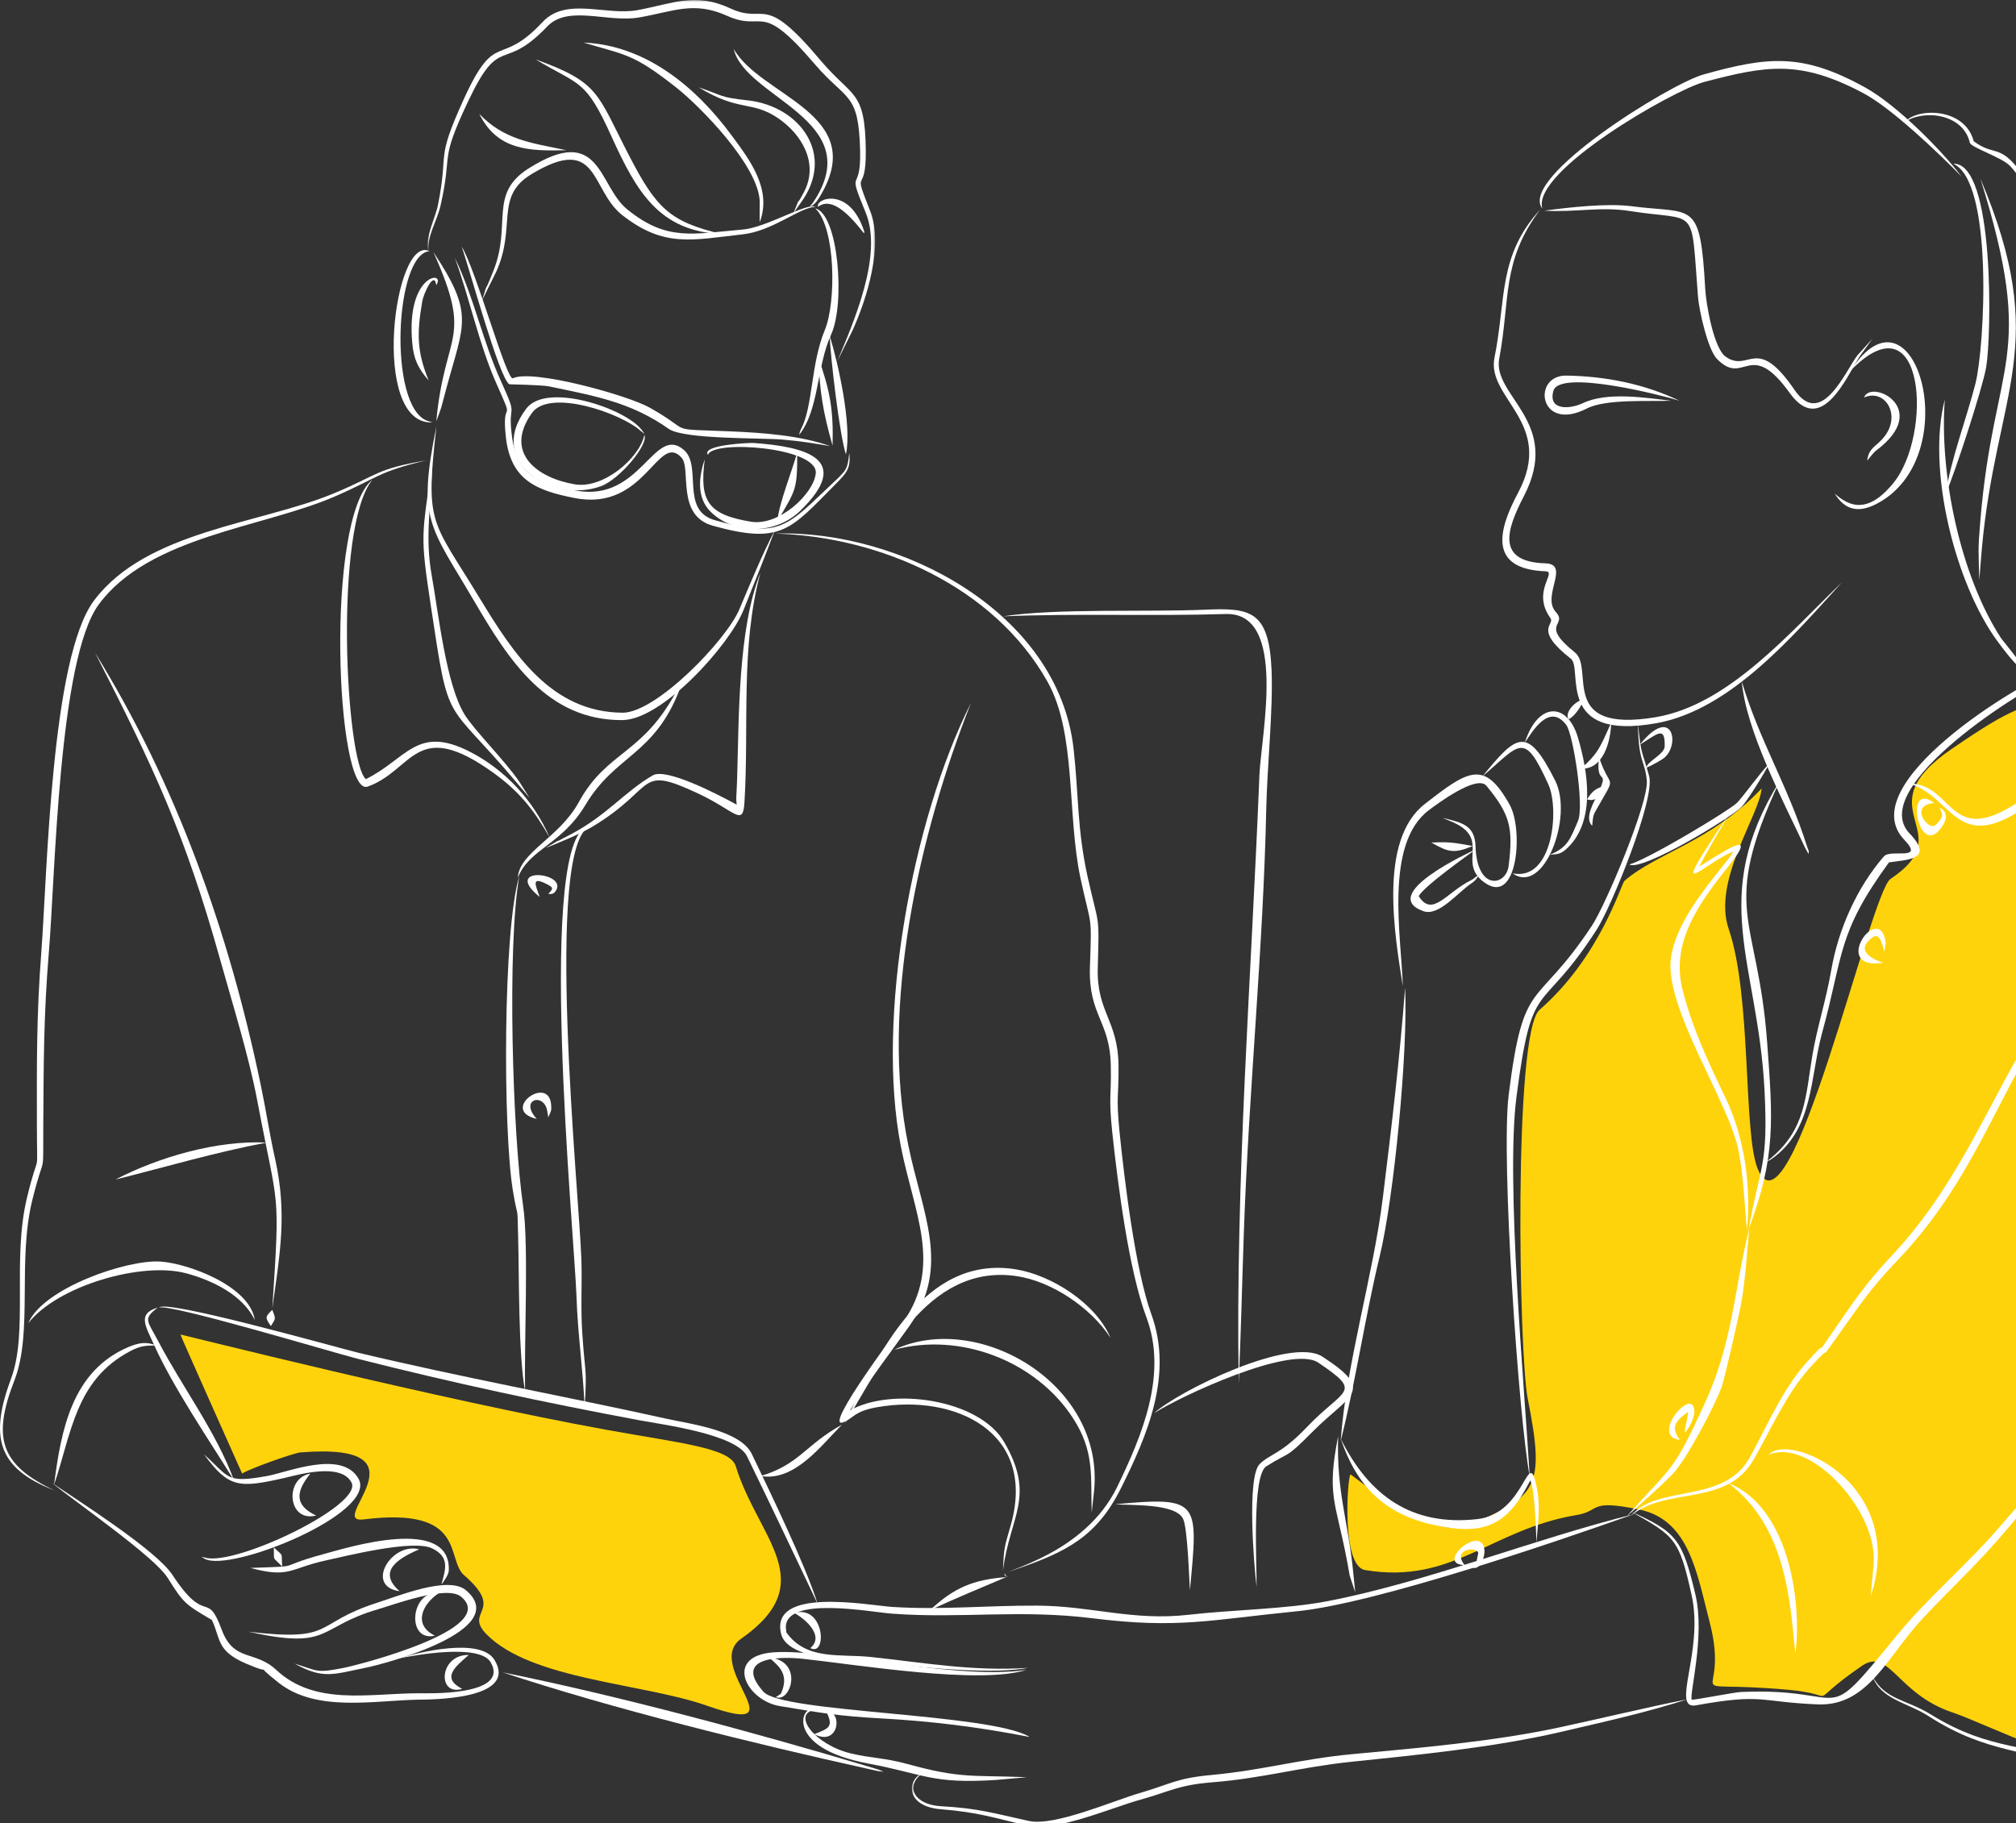 <?xml version="1.0" encoding="UTF-8"?>
<svg width="491px" height="444.069px" viewBox="0 0 491 444.069" version="1.1" xmlns="http://www.w3.org/2000/svg" xmlns:xlink="http://www.w3.org/1999/xlink">
    <rect x="0" y="0" width="491" height="444.069" fill="#333333" stroke="none"/>
    <title>Ill 2</title>
    <defs>
        <polygon id="path-1" points="0 0 108.988 0 108.988 88 0 88"></polygon>
        <polygon id="path-3" points="0 0 189.114 0 189.114 31.128 0 31.128"></polygon>
    </defs>
    <g id="Desktop" stroke="none" stroke-width="1" fill="none" fill-rule="evenodd">
        <g id="Desktop-/2" transform="translate(-949, -255.931)">
            <g id="Hero" transform="translate(0, 140)">
                <g id="Blocco-2" transform="translate(0, 59.642)">
                    <g id="Ill-2" transform="translate(949, 56.289)">
                        <path d="M429.043,192.066 C416.663,205.136 403.542,207.715 395.655,214.552 C394.829,215.287 389.737,233.12 374.964,245.97 C368.534,251.556 369.96,330.152 372.081,340.72 C376.465,362.668 374.224,364.555 357.503,371.6 C348.408,375.42 329.022,358.97 328.891,359.145 C328.141,360.232 326.672,381.477 332.459,382.443 C353.848,386.009 363.062,372.544 383.961,369.044 C390.009,368.056 386.647,365.093 399.3,367.716 C411.365,370.218 413.258,383.09 416.391,395.14 C421.754,415.771 406.795,409.044 435.44,411.601 C449.441,412.841 438.377,416.177 453.444,405.796 C460.146,401.198 462.028,412.633 475.507,417.121 C482.992,419.612 510.7,433.275 513.801,428.676 C521.927,416.594 527.007,402.712 528.824,387.853 C531.033,369.504 547.884,334.41 548.537,315.973 C549.375,292.895 579.052,264.626 567.825,238.025 C560.939,221.685 562.386,199.594 539.344,191.726 C517.162,184.154 520.85,161.415 506.751,167.001 C490.193,173.586 491.434,171.446 475.507,182.31 C453.401,197.355 478.041,202.305 460.418,214.113 C455.479,217.405 435.984,304.22 428.075,284.675 C424.528,275.929 426.65,242.678 421.025,226.283 C416.978,214.53 428.51,198.628 429.043,192.066" id="Fill-1" fill="#FFD30C"></path>
                        <path d="M244.275,150.134 C257.286,148.126 279.12,149.125 293.306,148.521 C304.446,148.038 309.059,148.587 309.69,163.183 C310.093,172.916 308.624,186.524 308.396,197.059 C307.677,230.892 304.153,265.548 302.956,299.842 C302.521,312.22 302.238,324.588 301.694,336.967 C300.856,287.507 304.762,238.277 306.731,188.873 C307.134,179.084 313.661,149.103 298.528,149.564 C280.458,150.134 262.051,149.377 244.275,150.134" id="Fill-5" fill="#FFFFFF"></path>
                        <path d="M281.089,344.22 C287.051,338.799 314.335,325.433 322.092,330.47 C335.212,339.008 328.685,339.655 319.677,348.753 C312.845,355.633 314.521,353.329 308.396,357.192 C304.849,359.43 306.122,381.269 306.046,386.58 C305.436,381.609 303.609,359.792 306.797,356.621 C309.255,354.152 311.855,354.382 318.361,347.557 C327.423,338.053 332.123,339.403 321.091,331.93 C314.477,327.463 287.366,340.182 281.089,344.22" id="Fill-7" fill="#FFFFFF"></path>
                        <path d="M271.581,366.421 C292.382,364.467 291.838,365.685 289.803,387.392 C289.629,385 289.27,372.424 288.161,370.009 C286.377,366.124 275.215,366.739 271.581,366.421" id="Fill-9" fill="#FFFFFF"></path>
                        <path d="M188.814,129.975 C219.058,128.987 257.776,148.938 261.486,182.496 C262.726,193.679 262.323,201.942 264.891,213.564 C267.697,226.151 267.741,222.124 267.36,235.797 C267.066,246.541 272.278,248.472 272.419,259.523 C272.506,267.348 271.788,266.591 272.636,275.424 C273.79,287.046 276.531,309.51 280.415,320.143 C285.789,334.893 279.436,349.642 272.963,362.602 C267.045,374.432 259.516,378.064 247.767,382.135 C244.34,383.332 244.319,383.244 245.45,384.166 C245.243,384.056 244.591,383.848 244.634,383.496 C244.721,382.399 264.195,378.481 272.103,362.163 C278.13,349.719 284.429,334.827 279.218,320.901 C274.877,309.367 272.212,288.133 270.874,275.633 C269.971,266.975 270.7,267.139 270.537,259.567 C270.341,248.615 265.054,247.32 265.456,235.567 C265.913,222.244 265.815,226.261 263.172,214.003 C259.81,198.299 262.225,178.699 255.11,166.036 C242.056,142.815 214.227,130.71 188.814,129.975" id="Fill-11" fill="#FFFFFF"></path>
                        <path d="M236.475,171.237 C223.921,202.974 214.271,245.092 221.212,278.947 C224.617,295.65 231.71,308.5 221.451,323.041 C218.884,326.695 210.366,338.064 207.026,343.551 C217.187,337.812 238.466,340.808 244.558,351.255 C252.336,364.61 245.961,369.23 244.275,382.553 C244.515,376.638 244.656,376.901 246.212,371.37 C252.511,348.862 232.656,339.425 213.596,342.783 C207.885,343.792 207.885,345.504 205.394,346.448 C199.998,348.522 219.917,322.141 220.015,321.998 C229.589,308.193 222.582,295.419 219.417,279.309 C213.281,248.055 222.158,199.726 236.475,171.237" id="Fill-13" fill="#FFFFFF"></path>
                        <path d="M185.268,359.54 C194.711,356.731 196.179,351.902 205.056,347.041 C199.976,352.133 193.492,360.967 185.268,359.54" id="Fill-15" fill="#FFFFFF"></path>
                        <path d="M226.445,392.243 C232.417,386.701 236.997,384.791 245.059,384.166 C239.01,386.745 232.319,389.488 226.445,392.243" id="Fill-17" fill="#FFFFFF"></path>
                        <path d="M12.597,361.175 C19.309,365.729 38.054,377.625 41.992,383.617 C50.325,396.314 50.325,387.019 53.981,396.94 C56.962,404.951 62.021,401.845 67.308,406.794 C76.729,415.584 89.925,412.479 101.957,412.457 C103.067,412.424 124.324,413.346 119.515,404.929 C116.828,400.254 100.825,403.217 97.333,403.941 C101.489,402.58 117.024,398.684 120.44,404.347 C126.358,414.18 104.263,413.971 101.913,414.015 C90.959,414.223 77.066,417.121 67.895,409.922 C60.378,404.007 68.232,408.791 59.812,405.181 C52.675,402.097 53.753,399.178 51.609,394.613 C45.082,390.772 44.766,390.607 40.839,384.352 C37.565,379.151 18.951,366.311 12.597,361.175" id="Fill-19" fill="#FFFFFF"></path>
                        <path d="M13.163,361.702 C14.882,348.336 17.526,333.927 31.331,328.099 C33.79,327.068 35.639,326.772 38.097,327.737 C35.432,327.759 34.29,327.781 31.777,329.087 C18.407,336.089 17.46,348.972 13.163,361.702" id="Fill-21" fill="#FFFFFF"></path>
                        <path d="M38.424,318.508 C34.758,321.318 35.802,321.493 38.685,326.981 C44.429,337.888 52.697,348.885 56.984,360.572 C50.913,350.772 42.144,337.888 37.51,327.573 C35.508,323.084 33.311,320.023 38.424,318.508" id="Fill-23" fill="#FFFFFF"></path>
                        <path d="M38.739,318.508 C40.317,316.434 82.125,328.264 87.368,329.537 C112.618,335.562 137.52,340.094 162.607,345.647 C168.144,346.865 180.318,348.402 183.103,354.174 C187.574,363.502 196.267,381.422 199.138,390.685 C193.449,378.69 187.748,366.695 181.95,354.756 C179.349,349.345 161.28,346.997 155.764,345.966 C132.211,341.565 110.323,336.868 87.031,330.964 C80.754,329.35 41.427,317.543 38.739,318.508" id="Fill-25" fill="#FFFFFF"></path>
                        <path d="M49.695,354.273 C55.994,359.913 54.949,361.362 65.143,359.518 C70.092,358.618 83.169,353.098 87.281,360.122 C92.22,368.561 55.906,383.222 49.804,379.677 L49.064,379.195 L49.912,379.403 C57.125,381.631 88.565,366.63 85.606,361.109 C83.006,356.204 72.704,359.222 69.407,359.979 C58.136,362.558 55.722,362.437 49.695,354.273" id="Fill-27" fill="#FFFFFF"></path>
                        <path d="M66.677,376.923 C69.211,379.381 68.439,377.834 68.733,381.609 C66.176,378.92 66.84,380.511 66.677,376.923" id="Fill-29" fill="#FFFFFF"></path>
                        <path d="M60.965,381.927 C74.792,381.422 66.296,381.96 78.85,378.547 C84.518,377.011 109.91,369.044 109.3,382.574 C109.257,383.595 108.06,385.274 107.494,385.987 C108.419,382.487 109.757,379.293 105.188,377.142 C100.51,374.937 84.279,379.03 79.209,380.138 C70.56,382.048 70.517,384.495 60.965,381.927" id="Fill-31" fill="#FFFFFF"></path>
                        <path d="M60.486,397.466 C81.929,399.979 76.054,395.491 91.731,390.454 C96.942,388.797 109.213,383.727 113.499,387.37 C124.955,397.126 93.243,405.411 89.196,406.212 C80.884,407.913 78.72,409.044 71.757,405.247 C77.545,407.013 76.892,407.617 83.691,406.279 C87.161,405.587 121.909,396.797 112.259,388.906 C108.778,386.075 95.973,390.86 92.155,391.968 C76.957,396.391 80.928,401.955 60.486,397.466" id="Fill-33" fill="#FFFFFF"></path>
                        <path d="M75.576,358.97 C72.094,363.249 71.583,366.651 77.001,369.164 C69.995,370.953 69.233,360.001 75.576,358.97" id="Fill-35" fill="#FFFFFF"></path>
                        <path d="M102.098,377.406 C96.702,379.699 91.905,382.882 97.334,387.601 C88.728,386.448 95.364,375.54 102.098,377.406" id="Fill-37" fill="#FFFFFF"></path>
                        <path d="M106.863,388.084 C102.838,390.728 100.51,395.787 105.917,398.432 C98.846,400.067 99.977,387.228 106.863,388.084" id="Fill-39" fill="#FFFFFF"></path>
                        <path d="M114.163,403.129 C110.747,406.103 107.451,408.748 112.575,411.392 C106.428,413.258 106.907,402.997 114.163,403.129" id="Fill-41" fill="#FFFFFF"></path>
                        <path d="M13.261,363.041 C-0.881,357.609 -2.47,349.718 2.708,335.77 C6.908,324.489 2.937,306.887 6.549,291.852 C9.638,278.947 9.007,288.034 8.986,274.162 C8.964,258.832 8.877,247.364 10.073,231.792 C11.52,212.774 12.423,160.165 22.922,146.249 C35.661,129.305 63.293,127.626 81.156,120.241 C92.253,115.654 91.317,114.282 103.839,112.142 C92.024,114.897 91.927,116.444 81.45,120.976 C64.055,128.504 36.292,130.622 24.053,147.237 C14.229,160.56 13.457,213.542 11.901,231.923 C10.617,247.463 10.639,258.898 10.541,274.162 C10.454,287.759 10.998,279.748 7.898,292.204 C4.177,307.117 8.083,324.445 3.524,336.209 C-1.883,350.102 -0.055,356.775 13.261,363.041" id="Fill-43" fill="#FFFFFF"></path>
                        <path d="M90.73,116.828 C81.222,128.296 84.202,185.712 89.109,189.783 C99.118,184.845 101.511,176.483 114.478,183.133 C123.171,187.6 129.992,195.084 133.898,204.06 C130.133,197.454 126.63,192.944 120.397,188.412 C101.174,174.486 100.804,187.556 89.555,191.605 C81.853,194.392 79.057,126.134 90.73,116.828" id="Fill-45" fill="#FFFFFF"></path>
                        <path d="M105.231,112.504 C105.166,122.82 103.339,130.162 105.166,140.302 C106.776,149.191 108.604,166.727 113.162,174.069 C115.675,178.096 122.877,185.142 126.489,190.431 L128.958,194.327 L126,190.826 C108.125,169.624 109.485,177.701 104.992,147.972 C102.185,129.536 102.795,131.193 105.231,112.504" id="Fill-47" fill="#FFFFFF"></path>
                        <path d="M106.298,103.857 C103.523,128.197 105.057,126.31 116.828,145.712 C125.042,159.199 134.235,173.498 151.63,173.608 C159.789,173.651 176.847,156.028 180.068,148.433 C182.874,141.827 185.431,135.473 188.749,129.075 C186.301,135.616 183.668,142.123 181.09,148.587 C177.75,157.015 161.367,175.331 151.565,175.408 C133.267,175.495 123.943,160.856 115.534,146.502 C104.764,128.088 101.555,126.869 106.298,103.857" id="Fill-49" fill="#FFFFFF"></path>
                        <path d="M126.13,213.794 C126.424,207.627 136.204,204.104 140.947,195.424 C147.996,182.584 156.645,184.055 165.163,167.583 C165.479,166.957 165.958,166.727 166.447,166.2 C166.382,166.979 165.914,166.957 165.621,167.715 C159.376,184.077 149.89,183.781 142.557,196.115 C136.748,205.827 128.839,206.793 126.13,213.794" id="Fill-51" fill="#FFFFFF"></path>
                        <path d="M185.203,139.522 C180.318,157.619 182.45,176.834 181.319,195.336 C180.96,201.591 179.165,197.564 170.026,193.284 C154.927,186.239 160.235,191.693 144.45,201.273 C141.284,203.183 136.389,205.158 132.842,206.585 C138.934,202.996 132.298,206.837 139.456,202.996 C147.91,198.442 152.174,192.845 158.973,188.872 C162.226,186.963 174.715,193.427 179.415,196.006 C179.219,193.789 179.35,195.04 179.535,189.465 C179.981,174.804 179.73,153.218 185.203,139.522" id="Fill-53" fill="#FFFFFF"></path>
                        <path d="M126.467,213.421 C123.465,230.475 124.824,276.182 127.414,293.795 C128.817,303.32 127.621,327.298 127.893,338.876 C126.217,330.064 126.467,311.046 126.195,301.29 C125.945,292.225 126.25,298.185 124.89,289.855 C122.518,275.315 122.453,226.799 126.467,213.421" id="Fill-55" fill="#FFFFFF"></path>
                        <path d="M23.15,158.99 C43.048,191.188 55.787,227.161 63.511,264.308 C64.805,270.453 65.567,275.841 66.992,282.239 C69.973,295.627 68.211,305.208 66.318,318.695 C68.287,288.955 67.743,295.079 62.706,268.335 C60.606,257.197 56.646,244.61 53.578,233.602 C45.039,203.095 37.51,187.117 23.15,158.99" id="Fill-57" fill="#FFFFFF"></path>
                        <path d="M66.318,319.057 C67.155,321.296 67.242,321.011 65.98,323.019 C64.533,320.945 64.555,320.758 66.318,319.057" id="Fill-59" fill="#FFFFFF"></path>
                        <path d="M6.886,322.305 C10.454,313.812 30.852,306.766 39.077,307.304 C45.626,307.71 60.824,313.175 62.064,321.57 C59.083,315.359 51.609,311.858 45.419,310.179 C34.584,307.227 14.044,313.175 6.886,322.305" id="Fill-61" fill="#FFFFFF"></path>
                        <path d="M28.122,287.32 C38.685,281.822 52.991,277.707 64.914,278.321 C52.218,280.736 40.567,284.214 28.122,287.32" id="Fill-63" fill="#FFFFFF"></path>
                        <path d="M143.819,201.174 C132.32,205.487 141.11,291.282 141.6,306.865 C141.785,312.912 141.404,318.552 141.806,324.588 C142.503,335.353 143.003,332.61 142.394,342.86 C141.969,333.213 140.718,325.225 140.403,315.743 C139.892,300.906 130.264,201.591 143.819,201.174" id="Fill-65" fill="#FFFFFF"></path>
                        <path d="M205.731,346.81 C213.662,329.943 225.074,305.482 247.528,309.213 C256.111,310.64 266.903,317.444 270.472,325.894 C265.641,318.464 256.014,312.012 247.387,310.815 C225.705,307.831 215.13,331.491 205.731,346.81" id="Fill-67" fill="#FFFFFF"></path>
                        <path d="M217.752,328.791 C238.194,319.156 269.112,337.12 266.457,363.205 L265.891,368.451 C265.598,359.475 266.631,353.581 261.279,345.362 C252.271,331.535 233.897,324.402 217.752,328.791" id="Fill-69" fill="#FFFFFF"></path>
                        <path d="M131.439,218.491 C122.04,210.842 138.488,212.434 135.344,217.032 C134.855,217.778 134.311,217.822 133.538,217.745 C134.42,216.692 135.17,216.351 133.266,215.408 C129.274,213.377 130.405,215.517 131.439,218.491" id="Fill-71" fill="#FFFFFF"></path>
                        <path d="M130.721,272.549 C121.594,270.453 133.723,261.597 134.235,269.169 C134.354,270.706 134.148,270.662 133.538,272.176 L133.267,270.541 C132.44,266.053 126.38,267.808 130.721,272.549" id="Fill-73" fill="#FFFFFF"></path>
                        <path d="M122.431,407.365 C150.553,413.049 183.864,422.026 211.497,430.312 C214.249,431.145 213.477,430.838 215.196,431.574 C213.346,431.365 214.162,431.486 211.355,430.86 C183.734,424.748 149.084,416.221 122.431,407.365" id="Fill-75" fill="#FFFFFF"></path>
                        <path d="M105.558,61.409 C115.599,76.532 112.988,78.748 108.735,94.507 C107.135,100.466 107.766,98.534 106.254,102.628 C108.354,80.351 115.338,83.259 105.558,61.409" id="Fill-77" fill="#FFFFFF"></path>
                        <path d="M198.573,50.754 C204.197,52.202 205.894,73.865 202.435,81.459 C198.801,89.426 199.563,99.731 194.624,105.942 C194.776,105.328 194.798,105.097 195.091,104.515 C198.007,99.061 197.441,88.636 200.901,80.35 C203.653,73.722 203.588,55.571 198.573,50.754" id="Fill-79" fill="#FFFFFF"></path>
                        <path d="M194.167,110.222 C194.167,119.451 193.873,119.177 189.293,127.056 C189.783,122.425 192.72,115.292 194.167,110.222" id="Fill-81" fill="#FFFFFF"></path>
                        <path d="M199.269,87.001 C202.163,95.155 203.022,99.851 202.772,108.565 C200.4,100.148 199.704,95.725 199.269,87.001" id="Fill-83" fill="#FFFFFF"></path>
                        <path d="M202.076,81.777 C204.175,88.592 207.537,103.692 206.025,110.683 C204.469,105.975 202.228,86.705 202.076,81.777" id="Fill-85" fill="#FFFFFF"></path>
                        <path d="M104.622,61.19 C96.158,61.717 94.483,98.864 103.991,102.474 L105.329,102.891 C90.034,103.67 95.952,56.811 104.622,61.19" id="Fill-87" fill="#FFFFFF"></path>
                        <path d="M106.254,69.464 C105.775,65.788 103.175,71.473 102.838,73.426 C101.511,81.251 101.511,85.574 104.404,92.696 C101.848,89.722 100.76,87.561 100.401,83.511 C98.867,66.567 108.691,65.766 106.254,69.464" id="Fill-89" fill="#FFFFFF"></path>
                        <path d="M112.444,60.082 C115.806,65.371 123.4,92.85 124.911,92.137 C129.763,89.854 152.762,96.252 158.136,99.248 C169.319,105.492 161.617,104.384 177.859,105.075 C185.518,105.393 194.852,106.041 202.184,108.663 C197.779,107.95 195.276,107.467 190.533,107.072 C185.431,106.633 166.523,107.05 162.879,104.471 C153.599,97.942 144.907,96.46 133.68,94.112 C131.983,93.772 124.117,93.607 124.074,93.607 C121.702,92.51 114.25,65.141 112.444,60.082" id="Fill-91" fill="#FFFFFF"></path>
                        <path d="M110.769,62.77 C115.577,72.735 117.481,83.006 122.094,93.037 C126.402,102.496 123.552,97.569 124.683,106.249 C125.923,115.917 131.46,117.871 140.359,119.506 C156.101,122.381 159.289,103.341 166.545,109.585 C171.082,113.47 165.664,124.203 173.954,126.661 C190.239,131.468 191.861,127.923 202.935,117.574 C206.297,114.436 206.384,114.282 206.841,110.365 C207.243,114.118 206.21,115.193 203.381,118.057 C192.47,129.053 190.283,132.686 173.616,128.066 C164.576,125.553 168.416,114.161 166.001,111.495 C160.235,105.075 157.233,124.707 139.979,121.316 C130.536,119.484 124.411,116.905 123.214,106.568 C122.039,96.142 125.749,104.307 120.941,93.519 C116.709,84.06 114.402,72.757 110.769,62.77" id="Fill-93" fill="#FFFFFF"></path>
                        <path d="M156.917,105.975 C158.071,108.159 150.978,116.741 146.343,118.441 C134.714,122.699 118.156,112.801 128.186,99.522 C133.114,92.993 152.403,99.5 156.308,104.746 L157.037,105.745 L156.058,104.976 C151.228,100.609 133.811,94.573 129.546,100.609 C122.649,110.299 130.808,116.444 140.022,117.981 C147.007,119.132 155.786,111.517 156.917,105.975" id="Fill-95" fill="#FFFFFF"></path>
                        <path d="M172.42,110.803 C170.679,108.345 182.668,107.829 183.549,107.906 C196.136,108.795 207.928,111.769 194.896,124.433 C188.858,130.271 178.827,130.315 173.072,124.653 C169.591,121.207 170.2,116.071 171.647,111.835 C170.287,122.173 172.485,125.344 182.853,127.078 C189.804,128.252 198.257,120.164 198.682,115.27 C199.225,108.916 173.497,107.05 172.42,110.803" id="Fill-97" fill="#FFFFFF"></path>
                        <path d="M198.594,50.37 C194.569,50.6 188.248,56.263 180.862,57.086 C168.503,58.468 161.758,60.378 151.565,52.411 C143.678,46.221 145.984,32.46 129.47,42.403 C120.353,47.9 125.858,55.154 120.843,66.227 L117.394,73.174 C119.494,66.633 117.122,73.656 120.19,65.92 C124.661,54.606 118.95,47.264 128.686,41.064 C146.375,29.859 145.647,45.19 152.718,50.962 C162.454,58.907 168.819,56.932 180.905,55.911 C186.606,55.45 196.495,49.327 198.594,50.37" id="Fill-99" fill="#FFFFFF"></path>
                        <g id="Group-103" transform="translate(104.147, 0)">
                            <mask id="mask-2" fill="white">
                                <use xlink:href="#path-1"></use>
                            </mask>
                            <g id="Clip-102"></g>
                            <path d="M0.214,61.091 C-0.765,58.008 1.9,53.08 2.531,49.887 C5.24,36.191 1.813,39.593 8.743,24.295 C16.695,6.803 17.326,16.811 27.988,5.376 C33.797,-0.835 43.403,3.906 51.193,2.457 C60.135,0.767 65.215,-1.899 73.777,2.062 C82.502,6.09 81.501,-2.218 95.688,14.693 C103.488,23.966 106.555,21.717 106.718,36.674 C106.827,48.252 103.281,39.966 107.752,51.313 C111.092,59.752 106.98,72.735 103.509,80.45 L99.778,88 C103.618,78.716 111.005,62.244 106.686,51.774 C101.899,40.153 105.587,47.813 105.337,36.718 C104.978,22.287 102.106,24.756 94.262,15.593 C80.675,-0.309 82.154,7.999 72.939,3.851 C64.878,0.219 60.026,2.753 51.551,4.246 C43.827,5.607 34.221,1.075 29.097,6.485 C18.077,18.007 17.805,7.9 9.831,24.756 C2.694,39.878 6.197,36.63 3.162,50.018 C2.313,53.838 -0.113,57.316 0.214,61.091" id="Fill-101" fill="#FFFFFF" mask="url(#mask-2)"></path>
                        </g>
                        <path d="M178.697,11.906 C185.159,23.483 211.769,27.697 199.769,47.725 C199.411,48.317 198.257,50.293 197.246,50.205 C197.67,49.766 197.735,49.766 198.116,49.195 C211.453,29.19 181.406,23.922 178.697,11.906" id="Fill-104" fill="#FFFFFF"></path>
                        <path d="M130.427,14.463 C146.103,20.125 145.331,22.682 153.262,37.991 C159.833,50.666 163.086,54.046 175.868,57.02 C160.562,56.394 155.046,46.726 148.921,33.217 C142.557,19.203 141.382,21.003 130.427,14.463" id="Fill-106" fill="#FFFFFF"></path>
                        <path d="M142.122,10.369 C157.233,10.995 169.504,21.157 178.262,33.085 C182.559,38.902 188.075,46.068 185.039,54.123 C184.974,53.519 185.039,49.097 185.039,49.009 C184.615,40.197 170.429,25.854 164.783,21.387 C154.078,12.926 152.381,13.475 142.122,10.369" id="Fill-108" fill="#FFFFFF"></path>
                        <path d="M170.179,21.278 C176.434,23.396 175.15,23.67 182.124,24.449 C194.798,25.832 203.61,37.683 195.026,49.404 L193.242,51.906 C195.907,45.508 192.992,52.092 195.798,46.803 C199.519,39.78 195.233,32.625 189.38,28.707 C183.059,24.471 179.959,27.28 170.179,21.278" id="Fill-110" fill="#FFFFFF"></path>
                        <path d="M199.247,50.37 C198.442,48.416 206.841,45.234 210.452,56.285 L210.452,56.263 C210.518,56.625 210.496,56.438 210.452,56.833 C209.985,56.581 203.653,46.935 199.247,50.37" id="Fill-112" fill="#FFFFFF"></path>
                        <path d="M116.731,27.741 C122.747,34.051 129.361,34.809 137.944,36.586 C128.795,36.839 121.136,36.608 116.731,27.741" id="Fill-114" fill="#FFFFFF"></path>
                        <path d="M375.105,51.061 C365.619,63.692 367.871,72.855 365.14,87.352 C363.399,96.482 380.523,102.793 371.145,120.855 C367.044,128.779 364.15,136.856 376.345,137.218 C382.579,137.404 375.355,145.163 378.924,149.081 C381.97,152.439 374.746,151.835 383.569,158.924 C388.454,162.809 379.261,178.722 403.271,174.694 C421.047,171.698 436.006,153.909 448.636,141.827 C436.756,154.853 421.482,172.872 403.521,176.143 C378.543,180.675 385.658,162.864 382.579,160.45 C373.343,153.218 378.804,152.187 377.607,150.551 C372.907,144.033 379.369,139.27 376.411,139.16 C362.518,138.622 364.759,129.328 369.753,119.989 C378.804,102.979 361.953,97.064 363.987,87.1 C366.859,72.965 364.759,62.375 375.105,51.061" id="Fill-116" fill="#FFFFFF"></path>
                        <path d="M409.058,97.613 C405.218,96.395 379.827,89.854 378.336,95.198 C376.998,99.961 382.155,99.774 385.582,98.172 C391.5,95.385 400.855,96.899 407.024,97.613 C401.628,97.843 391.14,97.108 386.441,99.522 C374.768,105.492 373.006,91.336 381.524,91.489 C391.097,91.654 400.42,93.498 409.058,97.613" id="Fill-118" fill="#FFFFFF"></path>
                        <path d="M450.67,90.326 C466.314,66.293 479.282,111.374 456.915,122.798 C452.585,125.004 449.354,124.247 446.841,120.241 L447.657,120.91 C452.628,124.938 456.947,122.743 461.081,117.728 C470.818,105.92 468.849,71.605 450.67,90.326" id="Fill-120" fill="#FFFFFF"></path>
                        <path d="M453.988,96.834 C455.674,92.203 470.546,99.5 457.034,109.673 C456.197,110.299 455.522,111.352 454.75,112.186 C455.12,109.399 456.425,109.004 458.144,107.259 C463.627,101.717 459.254,94.441 453.988,96.834" id="Fill-122" fill="#FFFFFF"></path>
                        <path d="M473.657,97.338 C472.309,115.632 477.454,140.301 487.408,155.523 C487.55,155.731 493,162.359 494.578,165.234 C491.412,162.381 489.671,160.538 486.495,156.214 C476.236,142.266 469.208,114.414 473.657,97.338" id="Fill-124" fill="#FFFFFF"></path>
                        <path d="M375.627,50.787 C369.796,43.302 406.61,20.477 414.857,18.15 C430.511,13.771 438.965,12.805 454.325,21.343 C461.843,25.514 472.548,36.213 477.726,42.984 C472.08,37.245 460.69,26.293 453.673,22.617 C438.421,14.583 430.381,15.911 414.998,19.983 C407.502,21.991 373.027,41.711 375.627,50.787" id="Fill-126" fill="#FFFFFF"></path>
                        <path d="M376.117,51.313 C382.22,50.502 391.369,49.47 397.287,50.227 C412.485,52.202 414.074,48.416 415.313,70.408 C415.52,74.073 417.37,84.795 420.264,86.869 C426.04,90.962 427.694,81.272 437.039,94.946 C443.566,104.515 449.397,90.523 452.356,86.573 L456.034,82.524 L452.857,86.913 C449.734,91.818 443.566,106.381 435.908,95.747 C426.106,82.128 424.887,94.343 418.164,87.418 C415.923,85.113 413.823,75.643 413.551,72.318 C411.767,49.492 413.725,54.046 397.08,51.423 C389.835,50.249 383.939,51.774 376.117,51.313" id="Fill-128" fill="#FFFFFF"></path>
                        <path d="M463.942,29.728 C466.858,26.205 478.542,26.128 480.707,34.413 C486.353,38.605 487.213,34.073 494.077,44.751 C501.823,56.855 501.29,62.54 503.052,76.345 C504.945,91.028 504.02,107.83 504.902,123.138 C505.348,130.941 502.138,160.263 504.543,162.129 C504.445,162.129 504.467,162.129 504.379,162.107 C501.584,161.185 504.042,130.228 503.52,123.226 C501.921,102.376 502.78,83.785 499.593,62.562 C498.581,55.78 494.099,45.19 489.562,40.427 C487.55,38.309 480.054,35.939 479.76,34.765 C478.085,27.566 468.327,26.644 463.942,29.728 M480.729,34.512 C480.751,34.556 480.751,34.578 480.751,34.6 C480.751,34.578 480.751,34.534 480.729,34.512" id="Fill-130" fill="#FFFFFF"></path>
                        <path d="M475.692,39.878 C485.907,39.439 485.026,82.129 483.731,89.47 C482.785,94.836 476.007,115.5 473.907,120.241 C474.995,112.34 479.097,101.486 481.131,93.399 C483.394,84.477 485.559,44.125 475.692,39.878" id="Fill-132" fill="#FFFFFF"></path>
                        <path d="M482.328,43.511 C499.658,84.411 486.125,94.968 482.654,133.959 L482.056,141.3 C481.882,134.024 481.697,134.134 482.295,127.078 C485.559,87.253 496.198,87.835 482.328,43.511" id="Fill-134" fill="#FFFFFF"></path>
                        <path d="M424.213,165.97 C428.368,180.126 435.462,191.419 440.118,206.222 C440.357,207.001 440.683,207.188 440.433,208.011 C440.118,207.298 439.846,206.98 439.574,206.376 C434.221,194.941 425.246,178.008 424.213,165.97" id="Fill-138" fill="#FFFFFF"></path>
                        <path d="M396.83,210.59 C401.628,209.185 420.916,197.564 422.994,195.61 C424.169,194.524 428.619,188.313 430.947,185.921 C429.696,188.434 425.562,195.062 424.213,196.51 C421.906,198.991 399.996,212.324 396.83,210.59" id="Fill-140" fill="#FFFFFF"></path>
                        <path d="M421.047,198.376 C418.947,202.129 415.966,207.001 413.867,211.073 C417.62,208.889 429.141,200.691 421.297,210.59 C413.997,219.753 406.752,229.377 409.82,241.251 C412.289,250.799 416.086,258.744 420.264,267.457 C424.887,277.103 426.519,288.911 425.475,299.633 C424.822,293.049 424.713,287.068 423.44,280.374 C421.21,268.544 405.033,245.158 407.002,233.032 C408.743,222.332 419.698,211.6 422.222,207.396 C414.454,210.436 405.37,221.641 421.047,198.376" id="Fill-142" fill="#FFFFFF"></path>
                        <path d="M433.471,190.2 C418.675,221.937 428.096,222.837 430.381,253.762 C431.762,272.593 432.589,281.679 425.888,299.424 C428.662,283.775 430.696,284.236 429.75,265.526 C428.162,234.371 415.901,218.667 433.471,190.2" id="Fill-144" fill="#FFFFFF"></path>
                        <path d="M524.886,175.616 C524.527,175.034 516.346,162.151 515.335,162.173 C514.562,162.195 500.855,164.521 500.561,164.631 C493.555,167.1 454.282,191.748 465.096,203.04 C471.221,209.416 464.443,209.416 460.059,210.063 C447.341,227.534 449.082,232.341 443.773,251.6 C440.792,262.519 441.739,275.084 431.512,282.283 C430.827,282.766 430.882,282.678 430.109,282.909 C430.675,282.579 430.849,282.514 431.349,282.075 C439.737,274.986 439.704,267.391 441.38,257.241 C442.511,250.382 444.697,243.852 446.014,236.258 C447.722,226.403 452.248,216.187 458.818,208.615 C460.516,206.661 468.914,209.931 463.757,204.521 C450.953,191.056 492.206,166.134 500.18,163.479 C500.681,163.325 514.345,161.295 515.313,161.295 C517.413,161.317 524.44,174.716 524.886,175.616" id="Fill-146" fill="#FFFFFF"></path>
                        <path d="M464.845,190.848 C476.888,190.87 474.114,209.229 495.818,192.275 C505.326,184.867 512.604,179.588 524.027,175.846 C521.949,177.174 523.222,176.461 521.166,177.427 C511.603,181.981 505.239,187.215 497.058,193.767 C476.301,210.436 476.366,193.976 464.845,190.848" id="Fill-148" fill="#FFFFFF"></path>
                        <path d="M385.875,170.25 C385.114,171.929 383.797,174.233 382.09,175.199 C381.002,173.948 383.057,170.963 385.875,170.25" id="Fill-150" fill="#FFFFFF"></path>
                        <path d="M392.403,176.044 C392.316,180.587 390.466,187.556 385.038,187.216 C389.378,183.407 389.781,181.827 392.403,176.044" id="Fill-152" fill="#FFFFFF"></path>
                        <path d="M398.93,176.252 C399.724,184.428 399.887,182.54 401.65,189.048 C403.162,194.667 392.435,220.884 388.932,226.36 C374.964,248.11 373.256,237.246 369.361,266.997 C366.652,287.671 371.308,338.086 372.57,359.683 C369.927,345.845 365.499,282.371 367.446,266.678 C371.102,237.433 373.908,246.376 387.703,225.504 C391.097,220.379 401.552,195.545 401.084,190.157 C400.627,185.119 399.028,185.898 398.93,176.252" id="Fill-154" fill="#FFFFFF"></path>
                        <path d="M371.352,180.971 C374.496,170.941 381.741,170.919 384.319,179.687 C386.713,187.852 388.726,199.891 381.763,206.541 C380.186,208.066 379.489,208.033 377.455,208.22 C381.839,206.409 382.405,204.423 384.319,199.978 C385.897,196.324 383.123,178.721 381.447,176.56 C377.411,171.281 373.43,177.756 371.352,180.971" id="Fill-156" fill="#FFFFFF"></path>
                        <path d="M361.028,189.147 C369.394,178.875 371.961,176.582 378.782,190.178 C383.232,199.067 375.965,218.206 368.393,212.73 C378.195,214.76 379.848,197.125 377.118,191.1 C371.123,177.909 370.34,181.18 361.028,189.147" id="Fill-158" fill="#FFFFFF"></path>
                        <path d="M341.652,240.209 C339.77,228.105 335.593,204.796 346.961,195.885 C357.579,187.599 361.506,184.933 367.696,196.049 C371.058,202.052 369.687,221.092 361.365,214.848 C354.957,210.041 363.04,204.467 353.978,200.329 L351.345,199.221 C355.926,200.351 359.2,200.922 359.364,206.102 C359.7,217.152 366.816,215.792 367.424,210.963 C368.578,201.734 367.827,198.42 362.029,191.418 C359.679,188.587 349.964,195.885 348.016,197.334 C337.04,205.597 341.359,228.5 341.652,240.209" id="Fill-160" fill="#FFFFFF"></path>
                        <path d="M348.604,205.235 C353.326,205.026 354.142,205.279 358.7,206.08 C354.185,207.924 352.836,207.671 348.604,205.235" id="Fill-162" fill="#FFFFFF"></path>
                        <path d="M399.365,181.41 C407.252,171.555 409.352,181.322 405.262,184.659 C404.696,185.12 402.052,186.59 401.03,186.985 C400.921,185.602 405.392,183.759 405.435,181.827 C405.555,176.735 403.793,178.678 399.365,181.41" id="Fill-164" fill="#FFFFFF"></path>
                        <path d="M386.517,194.711 C387.736,192.801 388.813,191.726 391.14,191.495 C390.346,193.449 388.791,195.468 386.517,194.711" id="Fill-166" fill="#FFFFFF"></path>
                        <path d="M389.444,184.428 C392.272,193.054 394.078,187.786 388.475,197.794 C387.866,198.903 387.931,199.978 387.779,201.152 C385.766,199.243 388.367,195.106 389.019,193.679 C392.294,186.656 388.519,192.066 389.444,184.428" id="Fill-168" fill="#FFFFFF"></path>
                        <path d="M359.342,206.958 C357.536,208.297 346.689,215.956 345.536,218.305 C348.898,223.616 352.27,217.317 358.406,214.343 C359.135,213.981 359.2,213.608 360.168,213.169 C359.723,213.926 359.342,214.508 358.591,215.012 C355.044,217.317 350.453,223.342 346.624,221.937 C335.484,217.888 358.145,207.462 359.342,206.958" id="Fill-170" fill="#FFFFFF"></path>
                        <path d="M342.218,240.56 C342.936,256.187 339.531,291.6 336.006,306.108 C332.46,320.791 330.218,336.407 326.52,351.024 C327.869,332.226 334.494,310.497 336.79,291.765 C338.9,274.711 340.923,257.701 342.218,240.56" id="Fill-172" fill="#FFFFFF"></path>
                        <path d="M426.04,299.128 C425.529,304.56 424.974,313.241 423.919,318.256 C423.125,322.119 419.959,336.209 419.241,338.064 C417.555,342.443 410.842,355.557 407.176,359.266 C404.467,362.009 398.821,367.112 396.112,369.439 C407.633,356.599 407.339,358.827 414.955,342.399 C422.113,326.925 422.156,315.008 426.04,299.128" id="Fill-174" fill="#FFFFFF"></path>
                        <path d="M326.52,350.432 C333.471,364.424 343.904,371.831 359.853,370.031 C371.787,368.703 372.124,351.442 374.311,362.481 C375.214,366.969 374.539,371.161 374.202,375.793 C374.137,374.476 373.93,363.228 372.712,360.605 C367.316,371.183 362.007,374.322 349.126,371.436 C337.083,368.769 330.404,361.932 326.52,350.432" id="Fill-176" fill="#FFFFFF"></path>
                        <path d="M325.911,349.828 C325.453,363.623 328.369,370.218 329.631,383.54 L330.066,387.853 C328.032,381.653 329.185,385.823 327.934,379.502 C325.269,365.707 323.082,364.127 325.911,349.828" id="Fill-178" fill="#FFFFFF"></path>
                        <path d="M356.72,381.225 C349.17,381.082 361.3,370.635 361.55,377.889 C361.593,379.172 360.538,382.652 358.504,381.817 C358.841,381.521 359.266,381.29 359.494,380.972 L360.016,378.371 C360.016,376.594 353.445,377.219 356.72,381.225" id="Fill-180" fill="#FFFFFF"></path>
                        <path d="M409.145,350.728 C401.672,349.971 412.398,337.362 412.648,343.705 C412.713,345.318 411.495,347.853 410.342,348.939 C410.255,347.853 411.267,344.692 411.114,343.913 C407.949,346.262 406.839,347.688 409.145,350.728 M411.093,343.847 C411.071,343.792 411.038,343.76 410.995,343.727 C411.017,343.792 411.038,343.825 411.093,343.847" id="Fill-182" fill="#FFFFFF"></path>
                        <path d="M458.634,234.524 C446.101,236.412 456.741,220.741 458.982,228.313 C459.45,229.904 459.199,230.091 458.927,231.814 C458.59,230.749 457.959,226.974 456.131,228.291 C451.769,231.397 455.653,233.537 458.634,234.524" id="Fill-184" fill="#FFFFFF"></path>
                        <path d="M471.057,195.589 C464.737,196.214 469.752,202.469 471.351,200.999 C474.201,198.398 472.482,197.871 472.548,196.807 C474.832,198.025 473.908,200.285 472.439,202.074 C467.152,208.593 463.758,190.014 471.057,195.589" id="Fill-186" fill="#FFFFFF"></path>
                        <path d="M397.309,369.142 C403.727,361.527 419.85,366.443 426.16,355.03 C430.338,347.436 434.015,338.668 439.769,332.127 C446.58,324.423 441.238,331.831 445.699,325.411 C451.16,317.521 454.032,313.011 460.711,305.899 C476.192,289.438 483.264,271.024 494.665,251.676 C505.348,233.602 512.169,220.741 529.314,207.572 C535.123,203.117 536.908,202.305 543.663,200.121 C537.408,202.743 535.21,203.808 529.771,208.176 C512.898,221.805 506.501,234.294 495.992,252.544 C484.319,272.824 478.314,290.13 461.865,307.282 C455.207,314.229 452.444,318.673 446.961,326.289 C442.076,333.071 447.439,325.795 440.857,333.093 C435.102,339.447 431.327,348.149 427.085,355.557 C420.437,367.134 405.914,362.053 397.309,369.142" id="Fill-188" fill="#FFFFFF"></path>
                        <path d="M421.003,361.296 C435.189,366.882 438.943,389.093 437.289,402.646 L436.952,399.935 C435.69,385.362 433.264,370.657 421.003,361.296" id="Fill-190" fill="#FFFFFF"></path>
                        <path d="M430.783,354.36 C435.32,348.906 462.746,360.341 456.382,386.196 L455.653,388.775 C455.772,385.779 456.36,382.212 456.36,379.612 C456.36,366.86 440.357,350.19 430.783,354.36" id="Fill-192" fill="#FFFFFF"></path>
                        <path d="M397.309,368.243 C408.373,373.214 409.733,375.024 412.92,388.424 C415.335,398.531 411.343,413.028 412.039,414.015 C412.17,414.224 422.331,412.226 423.962,412.15 C451.725,410.931 442.892,421.697 462.115,398.201 C469.795,388.841 479.488,380.808 487.8,371.03 C493.043,364.83 497.515,360.418 502.748,353.834 C519.36,333.027 528.411,341.082 544.044,322.415 C547.068,318.826 549.832,315.03 552.541,311.189 C533.524,343.793 521.992,331.578 503.966,354.712 C498.733,361.406 494.371,365.828 489.149,372.105 C482.056,380.6 475.899,386.119 468.447,394.042 C459.743,403.25 455.087,415.694 442.696,415.167 C428.184,414.564 429.565,412.424 413.051,415.398 C406.839,416.495 414.998,402.262 412.017,388.654 C408.971,374.783 407.905,374.223 397.309,368.243" id="Fill-194" fill="#FFFFFF"></path>
                        <path d="M397.896,368.835 C378.651,375.705 334.668,390.662 315.782,392.495 C294.601,394.591 287.008,396.797 266.109,394.196 C248.246,391.969 234.038,394.339 217.121,393.055 C212.084,392.682 191.327,388.676 191.392,396.413 L191.523,397.631 C196.364,404.49 204.534,402.833 211.986,403.612 C225.183,405.016 236.79,407.156 250.411,406.278 C242.665,407.804 226.379,406.421 217.981,405.433 C211.986,404.72 191.958,405.203 190.24,397.993 C187.455,386.415 211.431,391.024 217.23,391.42 C229.066,392.199 240.609,391.046 252.673,391.113 C265.935,391.189 275.922,394.909 289.564,393.329 C300.225,392.111 313.302,391.969 323.376,390.015 C347.701,385.296 373.745,374.838 397.896,368.835" id="Fill-196" fill="#FFFFFF"></path>
                        <path d="M249.943,406.772 C238.487,410.405 209.049,405.521 195.614,404.073 C188.358,403.294 178.871,404.193 185.964,412.106 C190.577,417.242 240.903,417.286 250.726,423.058 L250.411,423.036 C238.303,420.687 227.13,419.283 214.771,418.591 C204.154,418.021 200.15,417.264 189.946,415.584 C182.309,414.344 176.934,404.808 186.192,402.789 C196.767,400.484 232.004,409.483 249.943,406.772" id="Fill-198" fill="#FFFFFF"></path>
                        <path d="M198.464,416.462 C192.72,417.538 198.508,424.989 207.135,427.085 C212.106,428.303 215.174,428.106 220.983,429.686 C234.147,433.329 236.888,432.353 250.095,432.912 L242.458,433.582 C226.836,434.569 225.226,432.155 211.453,429.576 C190.62,425.659 195.211,414.794 198.464,416.462" id="Fill-200" fill="#FFFFFF"></path>
                        <g id="Group-204" transform="translate(222.088, 413.872)">
                            <mask id="mask-4" fill="white">
                                <use xlink:href="#path-3"></use>
                            </mask>
                            <g id="Clip-203"></g>
                            <path d="M2.507,18.074 C-1.856,21.432 0.745,25.756 7.12,26.107 C16.236,26.59 20.055,27.852 28.508,29.696 C34.698,31.056 48.993,24.79 55.292,22.957 C63.266,20.631 64.332,19.27 73.209,18.469 C85.339,17.339 94.597,14.618 106.999,13.443 C123.426,11.907 141.333,10.381 157.423,6.958 C167.747,4.752 178.877,2.03 189.114,0 C178.05,3.479 169.216,5.388 157.673,8.088 C141.659,11.786 123.339,13.586 106.956,15.287 C94.695,16.56 85.524,19.292 73.122,20.28 C64.854,20.949 63.136,22.42 55.564,24.538 C48.819,26.403 34.905,32.439 28.236,30.87 C19.989,28.917 16.084,27.556 7.12,26.842 C-1.649,26.151 -1.202,19.709 2.507,18.074" id="Fill-202" fill="#FFFFFF" mask="url(#mask-4)"></path>
                        </g>
                        <path d="M193.405,392.89 C200.923,390.816 201.488,403.699 197.354,401.45 C200.857,398.553 196.245,394.383 193.405,392.89" id="Fill-205" fill="#FFFFFF"></path>
                        <path d="M187.215,403.7 C195.929,404.555 192.546,414.915 188.956,413.39 C189.249,413.181 190.098,412.731 190.239,412.457 C192.133,408.1 190.12,406.081 187.215,403.7" id="Fill-207" fill="#FFFFFF"></path>
                        <path d="M201.151,416.781 C205.35,416.594 204.447,425.593 198.301,422.421 C201.782,421.06 203.207,420.687 201.151,416.781" id="Fill-209" fill="#FFFFFF"></path>
                        <path d="M524.614,176.307 C540.138,189.948 538.55,184.286 552.943,191.627 C565.258,197.893 562.799,207.419 566.226,217.8 C571.916,235.007 572.395,240.373 570.806,257.998 C568.848,279.77 561.309,285.202 556.196,303.529 C553.781,312.155 551.431,320.835 549.56,329.625 C545.6,348.259 541.923,352.66 535.961,369.417 C531.076,383.156 528.009,405.96 525.974,420.808 C525.093,427.315 515.226,435.14 508.47,432.155 C493.511,425.505 484.667,427.645 469.686,418.021 C464.606,414.729 458.046,413.971 456.055,408.309 C459.025,414.037 464.421,414.015 470.111,417.538 C485.385,426.997 494.033,424.331 507.632,430.355 C515.585,433.878 523.874,426.701 524.658,420.622 C526.627,405.455 529.456,382.827 534.373,368.747 C540.247,351.924 543.685,347.831 547.634,329.208 C549.495,320.418 551.975,311.65 554.434,302.991 C559.612,284.862 567.216,279.265 569.294,257.866 C571.013,240.253 570.567,235.424 565.116,218.206 C561.864,207.923 564.333,198.584 552.584,192.406 C538.126,184.79 539.431,190.727 524.614,176.307" id="Fill-211" fill="#FFFFFF"></path>
                        <path d="M58.974,358.948 C57.527,355.677 43.95,325.367 43.95,325.071 C43.994,325.016 107.179,340.95 147.746,348.292 C165.664,351.54 177.815,352.682 179.186,357.126 C184.593,374.75 200.226,385.34 180.503,399.178 C171.038,405.817 195.233,423.584 172.344,415.54 C156.602,409.966 129.448,409.252 118.471,398.07 C112.869,392.363 123.236,392.572 113.01,383.683 C108.539,379.798 113.826,366.947 88.587,370.108 C79.013,371.305 105.939,351.167 73.139,353.79 C71.561,353.932 60.573,357.817 58.974,358.948" id="Fill-218" fill="#FFD30C"></path>
                    </g>
                </g>
            </g>
        </g>
    </g>
</svg>